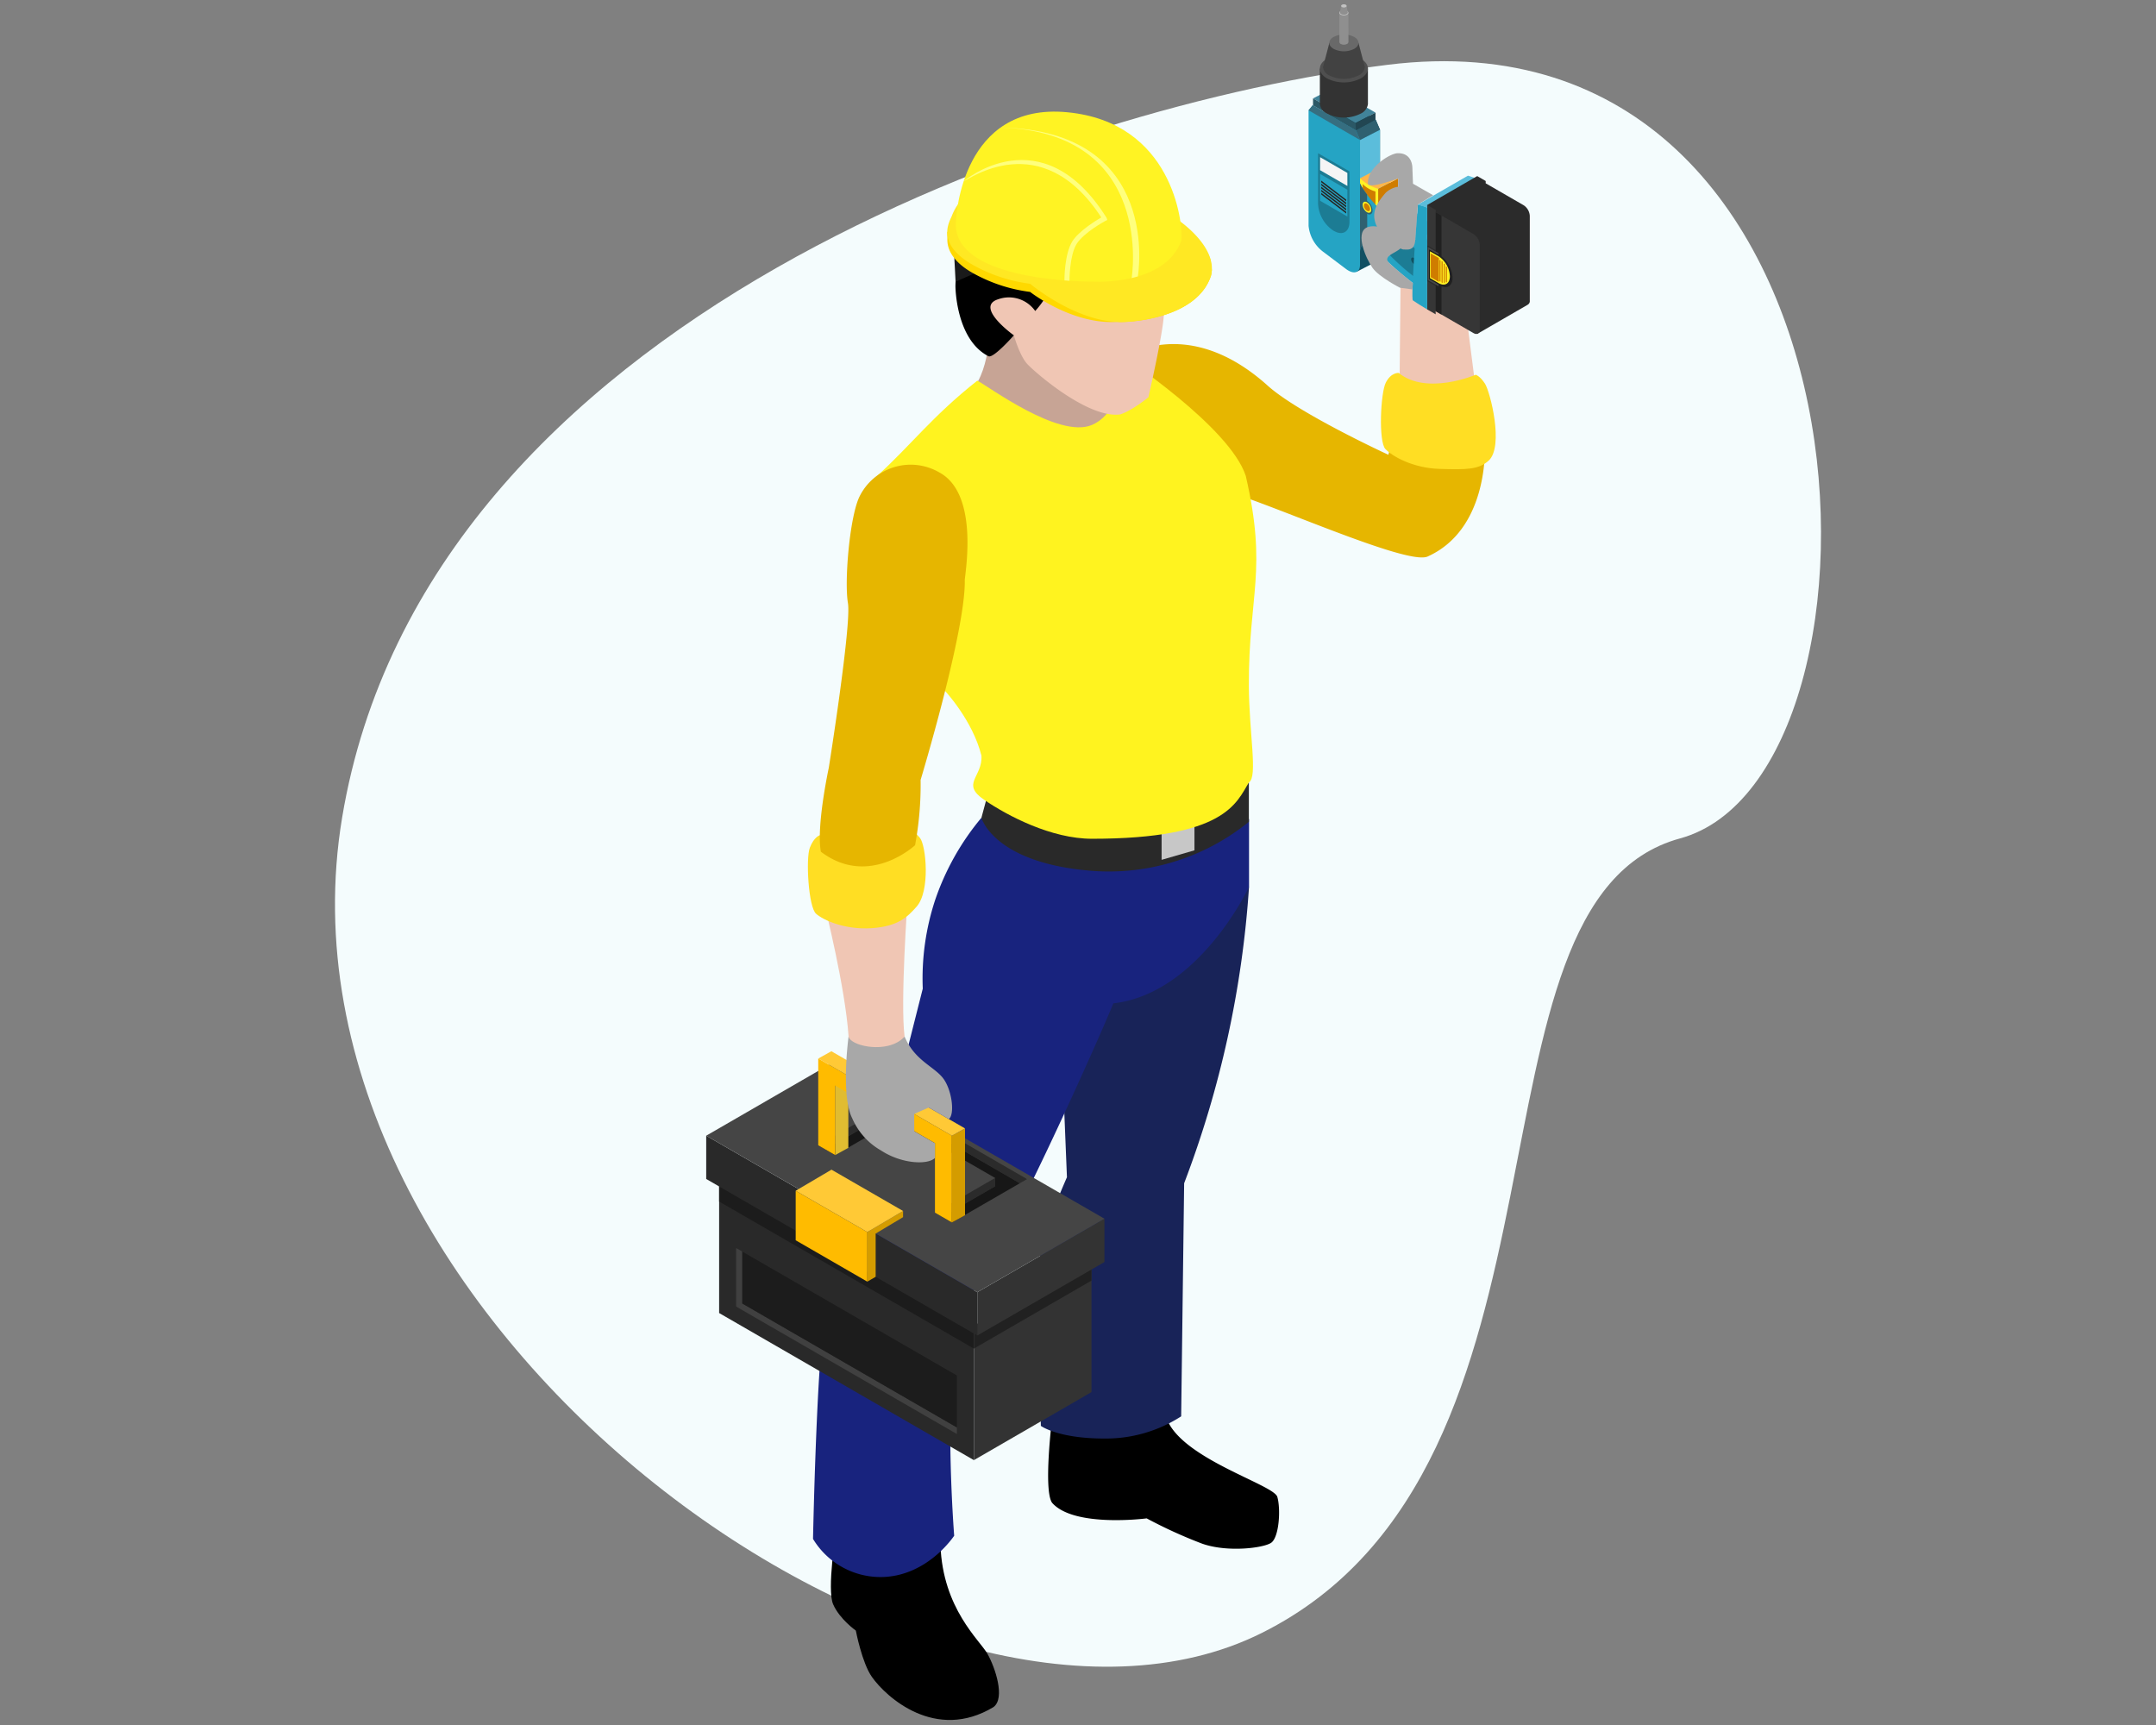<svg id="b285e516-7e52-4cd6-bf03-0ed235037115" data-name="Calque 1" xmlns="http://www.w3.org/2000/svg" viewBox="0 0 500 400"><rect x="0" y="0" width="500" height="400" fill="#808080" stroke="none"/><defs><style>.b6f39322-432d-4ad6-8c2a-a39cde0681df{fill:none;}.a52009fc-8f8a-4103-b584-6bb4e372991c{fill:#f4fcfd;}.b55e47a4-74ad-4e03-85ea-53f94a36c015{fill:#f0c6b4;}.ecba9bbe-df9d-42e5-8929-0be8520a0636{fill:#c7a495;}.b62a0212-57ea-4e91-8926-51f9f902d9fe{fill:#182358;}.b6702d01-400f-460c-ab47-8a49fb7ae762{fill:#18237e;}.ba79d5bd-053e-4e14-a248-a6dad4d454a7{fill:#292929;}.ac9d81b1-2933-45a3-a36c-b9edca866276{fill:#c7c7c7;}.abbe7354-b130-4ba2-8951-ac156571be3c{fill:#e6b600;}.bc31c77d-b5d8-426d-82b4-e30113b719f1{fill:#fff31f;}.a6dbdcda-6516-40ae-9a57-4c9a018d0d62{fill:#404040;}.fdd559f2-7194-462f-ba7e-ff6e507dbcdd{fill:#1c1c1c;}.beaaf35d-b851-41ea-a81f-7f5858286c0b{fill:#333;}.e40a0134-8265-48e4-a20f-ed5f1d14c08c{fill:#212121;}.a766cb10-4acf-4f40-b611-41ce220eb529{fill:#454545;}.e0cf8a92-a41b-4f88-ba51-a742865f2bd1{fill:#2b2b2b;}.ffb8d2b9-d976-4a00-ae7f-327188789ff5{fill:#171717;}.abe02704-941a-4b12-8235-899b65014c06{fill:#e0bc31;}.e45077ee-330a-44aa-b106-e9b0de8e35c9{fill:#fb0;}.a1bd2686-2369-4177-bf0d-c98226525a40{fill:#d49c00;}.b23ce1ad-384d-4d58-9c25-f798fb64ae9b{fill:#ffc936;}.f818f3d4-dbdf-4d13-a181-400faa09a713{fill:#ffde23;}.b7ffecfb-3b72-4d49-92a6-a677990e6c01{fill:#a8a8a8;}.ac091c9c-de13-4aff-b143-84b7d9286329{fill:#115063;}.ef473b5c-918e-488a-bb8f-245587bdc1c6{fill:#418399;}.af156aa0-f78c-46a3-a172-2dddbd512752{fill:#1a3640;}.ef472a33-4093-4935-b389-adcd6a14d8aa{fill:#2f6070;}.ed55bbe7-2076-4868-98c9-47fa6f432240{fill:#5bbddb;}.fa690094-a76c-4812-ac9a-15d95b732754{fill:#cf7c00;}.ad1ce51c-f3b5-4972-9441-0a0ef07210a0{fill:#ffb64a;}.ea66e4c6-cf7c-4ecc-8825-227860a37f05{fill:#fff323;}.a0b6a283-c1e0-406e-bb0c-c89b7b2fac37{fill:#25a4c4;}.e11c3a18-2dab-4a2c-9052-40b7fba41a66{fill:#224652;}.e30192d0-0bfe-44d5-9eeb-c571b8bee3d7{fill:#2b5866;}.e184955b-a007-4856-a80f-c903e3efe7d7{fill:#1c7c94;}.b3c5b73b-5c30-4619-a75e-a14ed0e6d9a4{fill:#f5f5f5;}.ad143aea-5e38-47f5-bca5-fb79d73ed775{fill:#26221f;}.e0b0d4f5-c36f-48d0-97e5-5ae420b404b6{fill:#366e80;}.b1b6ac25-ba1a-4d32-8f87-34d9eff01a23{fill:#2f6170;}.ebb7439a-5e0e-4fc7-b18b-4cdf2408bb91{fill:#125161;}.ad7501b7-89d5-4557-9e9c-ad053ec457e9{fill:#363636;}.b3347416-bb24-498e-9966-60ed55c67cf2{fill:#474747;}.a3f04b7b-8218-4254-b18e-c0631ea65a35{fill:#4f4f4f;}.ec935534-fd10-461b-ad19-e495dc678cc2{fill:#424242;}.a5b51c0d-7b30-477b-ab12-211dfc9e6102{fill:#696969;}.b5f601ff-a51f-4a60-a8d5-f1d8ec76217f{fill:#8f8f8f;}.ad92cf70-ab79-402f-9c4a-9fed91ba71d9{fill:#c2c2c2;}.b4dc7639-3351-44d7-94a0-f734ddeaa0a8{fill:#1a1a1a;}.bb171dee-a8b5-4488-a655-59acd5b6e40f{fill:#ffd900;}.a60f6e6f-0716-483f-b827-fa1209ea4983{fill:#ffe823;}.e7cee2c3-0352-4c1c-8f95-dd58de936cdf{fill:#ffff7e;}</style></defs><title>depannage</title><rect class="b6f39322-432d-4ad6-8c2a-a39cde0681df" width="500" height="400"/><path class="a52009fc-8f8a-4103-b584-6bb4e372991c" d="M321.752,15.033C247.654,24.288,98.742,73.208,79.347,189.558,59.962,305.916,215.1,417.421,292.669,378.632c77.569-38.78,43.633-169.68,96.964-184.221C442.954,179.86,438.111.483,321.752,15.033Z" transform="translate(0 0)"/><polygon class="b55e47a4-74ad-4e03-85ea-53f94a36c015" points="324.587 87.623 324.801 65.657 339.16 65.988 342.119 89.229 331.967 91.737 324.587 87.623"/><path class="ecba9bbe-df9d-42e5-8929-0be8520a0636" d="M229.782,73.516s0,12.32-4.364,16.805c1.154,2.053,14.489,12.823,14.489,12.823l15.773,2.308,7.957-9.292L249.855,73.013Z" transform="translate(0 0)"/><path d="M270.411,328.489c2.922,9.594,24.986,15.707,25.814,18.616.838,2.903.409,9.468-1.48,10.678-1.889,1.201-10.115,2.224-15.941.172a109.116,109.116,0,0,1-12.878-5.868s-16.834,2.206-21.934-3.615c-2.066-2.917,0-19.537,0-19.537S267.488,324.38,270.411,328.489Z" transform="translate(0 0)"/><path class="b62a0212-57ea-4e91-8926-51f9f902d9fe" d="M245.211,218.297l2.224,54.68s-5.249,12.005-6.049,16.024c-.791,4.02,0,41.638,0,41.638s3.927,2.936,14.749,2.936a32.236,32.236,0,0,0,17.792-5.147l.689-54.051a236.409,236.409,0,0,0,15.047-68.731C284.778,207.037,245.211,218.297,245.211,218.297Z" transform="translate(0 0)"/><path d="M218.104,358.299c.54,14.777,9.111,22.017,10.897,25.19,1.805,3.178,4.169,10.269,1.414,12.345-13.428,8.109-24.902-2.276-28.214-6.989-2.308-3.262-3.722-10.739-3.722-10.739s-3.741-2.629-5.258-6.077c-1.517-3.462.689-16.861.689-16.861S216.308,357.605,218.104,358.299Z" transform="translate(0 0)"/><path class="b6702d01-400f-460c-ab47-8a49fb7ae762" d="M289.664,189.92s-20.528,15.814-39.809,10.98c-15.671-3.927-22.25-11.278-22.25-11.278a59.63,59.63,0,0,0-10.748,19.109,58.111,58.111,0,0,0-2.857,20.514l-12.973,51.297s-7.565,15.15-9.594,24.195c-2.019,9.04-2.884,52.115-2.884,52.115a18.304,18.304,0,0,0,15.624,8.841c10.86,0,17.113-9.585,17.113-9.585s-2.922-36.757,1.694-52.656c9.491-12.055,31.973-62.831,35.221-70.787,19.924-2.298,31.463-27.018,31.463-27.018Z" transform="translate(0 0)"/><path class="ba79d5bd-053e-4e14-a248-a6dad4d454a7" d="M229.633,182.084l-2.029,7.537s2.755,10.386,25.199,12.279a51.514,51.514,0,0,0,36.823-11.335v-9.129l-34.933,10.237Z" transform="translate(0 0)"/><polygon class="ac9d81b1-2933-45a3-a36c-b9edca866276" points="277.008 197.178 269.387 199.383 269.387 191.813 277.008 189.621 277.008 197.178"/><path class="abbe7354-b130-4ba2-8951-ac156571be3c" d="M261.114,82.645s14.358-9.679,32.662,6.584c7.008,6.482,28.206,16.224,28.206,16.224l.865-3.587a23.025,23.025,0,0,0,21.533,1.879c-.028,1.354.381,19.151-13.298,25.302-5.434,2.461-46.723-17.095-49.971-15.554C277.874,115.028,261.114,82.645,261.114,82.645Z" transform="translate(0 0)"/><path class="bc31c77d-b5d8-426d-82b4-e30113b719f1" d="M253.251,98.53c-7.696,3.336-24.306-9.153-26.605-10.26-10.496,8.291-15.401,14.982-23.17,22.026-.838,3.02,15.698,49.93,15.698,49.93s6.375,6.784,8.431,14.986c.326,4.965-4.876,6.496.633,10.255,5.518,3.764,15.605,9.031,25.013,9.031,30.867,0,33.509-8.342,36.376-13.06,2.131-1.251.037-11.427,0-22.463-.065-21.249,4.374-26.568-.726-48.654-3.787-11.428-28.475-27.675-28.475-27.675S260.946,95.197,253.251,98.53Z" transform="translate(0 0)"/><polygon class="ba79d5bd-053e-4e14-a248-a6dad4d454a7" points="225.855 338.581 166.774 304.471 166.774 273.335 225.855 307.44 225.855 338.581"/><polygon class="a6dbdcda-6516-40ae-9a57-4c9a018d0d62" points="221.909 330.997 221.909 332.527 170.72 302.972 170.72 289.396 172.144 290.22 172.144 302.261 221.909 330.997"/><polygon class="fdd559f2-7194-462f-ba7e-ff6e507dbcdd" points="221.909 318.95 221.909 330.997 172.144 302.261 172.144 290.22 221.909 318.95"/><polygon class="fdd559f2-7194-462f-ba7e-ff6e507dbcdd" points="225.855 312.72 166.774 278.616 166.774 273.335 225.855 307.44 225.855 312.72"/><polygon class="beaaf35d-b851-41ea-a81f-7f5858286c0b" points="225.855 338.581 225.855 307.44 253.12 291.681 253.12 322.812 225.855 338.581"/><polygon class="e40a0134-8265-48e4-a20f-ed5f1d14c08c" points="225.855 312.72 225.855 307.44 253.12 291.681 253.12 296.952 225.855 312.72"/><polygon class="ba79d5bd-053e-4e14-a248-a6dad4d454a7" points="226.646 309.682 163.778 273.386 163.778 263.349 226.646 299.641 226.646 309.682"/><polygon class="beaaf35d-b851-41ea-a81f-7f5858286c0b" points="226.646 309.682 226.646 299.641 256.135 282.602 256.135 292.643 226.646 309.682"/><polygon class="a766cb10-4acf-4f40-b611-41ce220eb529" points="226.646 299.641 163.778 263.349 193.24 246.32 256.135 282.602 226.646 299.641"/><polygon class="e0cf8a92-a41b-4f88-ba51-a742865f2bd1" points="238.186 273.418 236.51 274.377 207.188 257.436 191.434 266.537 189.759 265.573 207.188 255.515 238.186 273.418"/><polygon class="e0cf8a92-a41b-4f88-ba51-a742865f2bd1" points="230.778 275.079 218.504 282.165 216.829 281.198 230.778 273.149 230.778 275.079"/><polygon class="ffb8d2b9-d976-4a00-ae7f-327188789ff5" points="236.51 274.377 220.756 283.472 218.504 282.165 230.778 275.079 230.778 273.149 207.645 259.795 193.695 267.854 191.434 266.537 207.188 257.436 236.51 274.377"/><polygon class="abe02704-941a-4b12-8235-899b65014c06" points="196.738 250.047 193.695 251.732 193.695 267.854 196.738 266.164 196.738 250.047"/><polygon class="e45077ee-330a-44aa-b106-e9b0de8e35c9" points="189.759 245.455 189.759 265.573 193.695 267.849 193.695 251.732 216.829 265.089 216.829 281.198 220.756 283.472 220.756 263.349 189.759 245.455"/><polygon class="a1bd2686-2369-4177-bf0d-c98226525a40" points="223.799 281.789 220.756 283.472 220.756 263.349 223.799 261.666 223.799 281.789"/><polygon class="b23ce1ad-384d-4d58-9c25-f798fb64ae9b" points="223.799 261.666 220.756 263.349 189.759 245.455 192.802 243.766 223.799 261.666"/><polygon class="a1bd2686-2369-4177-bf0d-c98226525a40" points="203.075 296.068 203.075 286.037 209.431 282.24 209.431 280.807 201.14 285.696 201.14 297.194 203.075 296.068"/><polygon class="e45077ee-330a-44aa-b106-e9b0de8e35c9" points="201.14 297.194 201.14 285.696 184.529 276.117 184.529 287.6 201.14 297.194"/><polygon class="b23ce1ad-384d-4d58-9c25-f798fb64ae9b" points="201.14 285.696 184.529 276.117 192.83 271.227 209.431 280.807 201.14 285.696"/><path class="b55e47a4-74ad-4e03-85ea-53f94a36c015" d="M268.568,48.005c.261,3.155,3.145,14.047,2.894,15.257a4.566,4.566,0,0,1-1.553,2.187s.111,3.206,0,7.431c-.121,4.234-3.583,19.239-3.583,19.239s-3.722,3.08-6.533,3.974c-7.434,1.023-19.755-9.739-21.542-11.669-1.796-1.917-3.126-6.663-3.126-6.663l-5.211-.252L228.238,66.979l5.518-11.017,20.519-10.265S268.001,47.097,268.568,48.005Z" transform="translate(0 0)"/><path d="M229.261,82.616c1.191.475,5.863-4.857,5.863-4.857s-9.269-6.625-3.592-8.38a7.435,7.435,0,0,1,8.543,2.736s4.495-4.784,3.769-8.04c2.736,1.238,4.784-1.708,4.784-1.708s-.763-5.644.772-6.923c1.535-1.284,9.603,2.563,15.14.637,5.388-3.588,4.839-13.61,3.462-16.304-2.196-4.248-20.78-10.622-24.335-5.625-21.849,1.926-22.091,32.188-22.091,32.188S221.612,78.727,229.261,82.616Z" transform="translate(0 0)"/><path class="b55e47a4-74ad-4e03-85ea-53f94a36c015" d="M191.313,210.261s4.708,18.644,5.481,30.099c-.158,1.554,2.038,5.128,2.038,5.128H204.48s4.188-2.135,5.305-5.128c-1.023-7.858.689-31.629.689-31.629Z" transform="translate(0 0)"/><path class="f818f3d4-dbdf-4d13-a181-400faa09a713" d="M190.131,193.674s-1.34.358-2.317,2.881c-.977,2.521-.326,13.8,1.443,15.331,1.759,1.545,6.793,3.769,12.954,3.34,6.141-.433,8.263-2.638,10.338-4.965,3.257-3.633,2.196-14.214.819-15.935-1.386-1.727-2.355-1.838-2.355-1.838Z" transform="translate(0 0)"/><path class="f818f3d4-dbdf-4d13-a181-400faa09a713" d="M324.374,86.474s-1.75-.176-2.987,2.238c-1.238,2.405-1.712,13.684-.111,15.401,1.6,1.703,6.393,4.429,12.553,4.616,6.159.195,9.11.186,11.399-1.912,3.611-3.289.354-15.991-.847-17.853-1.21-1.856-2.159-2.061-2.159-2.061S330.869,91.774,324.374,86.474Z" transform="translate(0 0)"/><path class="abbe7354-b130-4ba2-8951-ac156571be3c" d="M217.853,109.557a13.222,13.222,0,0,0-18.63,5.807c-2.224,4.965-3.425,19.495-2.578,24.464.856,4.951-4.439,38.209-4.439,38.209s-2.941,13.562-1.833,19.463c11.195,8.459,21.84-1.512,21.84-1.512a76.142,76.142,0,0,0,1.284-15.131s10.507-34.71,10.245-46.426C224.059,131.42,226.749,114.349,217.853,109.557Z" transform="translate(0 0)"/><path class="b7ffecfb-3b72-4d49-92a6-a677990e6c01" d="M196.794,240.36c.512,2.303,9.361,4.104,12.991,0,2.261,5.379,6.448,6.756,8.719,9.403,2.271,2.653,2.997,8.622,1.545,9.734l-4.652-2.684-3.378,1.493.009,4.015,4.802,2.768v3.411c-1.628,1.674-7.733,1.419-12.515-1.727a15.706,15.706,0,0,1-6.664-7.435C194.933,254.04,196.794,240.36,196.794,240.36Z" transform="translate(0 0)"/><path class="ac091c9c-de13-4aff-b143-84b7d9286329" d="M320.037,30.083V58.986c0,1.911-1.47,2.358-3.267.986l-5.397-4.072a8.613,8.613,0,0,1-3.267-5.923V23.191l.95-1.186,10.022,5.788Z" transform="translate(0 0)"/><polygon class="ac091c9c-de13-4aff-b143-84b7d9286329" points="314.566 63.047 319.348 60.581 318.315 55.379 312.667 56.887 314.566 63.047"/><polygon class="ef473b5c-918e-488a-bb8f-245587bdc1c6" points="318.995 26.118 314.361 28.514 304.506 22.819 309.149 20.433 318.995 26.118"/><path class="af156aa0-f78c-46a3-a172-2dddbd512752" d="M307.577,32.767v7.272a.537.537,0,0,0,.26.46V40.514c.149.074.27.013.27-.158V33.079a.598.598,0,0,0-.27-.47h0C307.679,32.525,307.577,32.599,307.577,32.767Z" transform="translate(0 0)"/><polygon class="ef472a33-4093-4935-b389-adcd6a14d8aa" points="318.995 27.746 320.037 30.083 315.403 32.469 314.445 30.189 318.995 27.746"/><path class="ed55bbe7-2076-4868-98c9-47fa6f432240" d="M333.94,53.109c-.996.386-9.697-7.408-9.697-7.408L320.037,38.941V30.083l-4.634,2.386v8.869l4.206,6.751s3.489,6.603,8.617,7.403Z" transform="translate(0 0)"/><polygon class="ed55bbe7-2076-4868-98c9-47fa6f432240" points="328.822 47.428 330.98 48.135 342.584 41.435 342.575 41.431 340.435 40.732 328.822 47.428"/><polygon class="fa690094-a76c-4812-ac9a-15d95b732754" points="319.609 43.766 319.609 48.089 324.243 45.702 324.243 41.37 319.609 43.766"/><path class="ad1ce51c-f3b5-4972-9441-0a0ef07210a0" d="M320.037,38.941l-4.634,2.397s1.656,2.931,4.206,2.429l4.634-2.397A9.783,9.783,0,0,1,320.037,38.941Z" transform="translate(0 0)"/><path class="ea66e4c6-cf7c-4ecc-8825-227860a37f05" d="M315.403,41.337v5.733l4.206,2.433v-5.736A9.892,9.892,0,0,1,315.403,41.337Z" transform="translate(0 0)"/><path class="fa690094-a76c-4812-ac9a-15d95b732754" d="M316.017,42.687v4.062l2.968,1.716V44.404A6.849,6.849,0,0,1,316.017,42.687Z" transform="translate(0 0)"/><path class="a0b6a283-c1e0-406e-bb0c-c89b7b2fac37" d="M315.403,32.469V61.372c0,1.912-1.462,2.35-3.267.987l-5.407-4.072a8.564,8.564,0,0,1-3.257-5.923V25.578l.949-1.177,10.023,5.788Z" transform="translate(0 0)"/><polygon class="e11c3a18-2dab-4a2c-9052-40b7fba41a66" points="318.995 26.118 318.995 27.746 318.995 27.746 314.445 30.189 314.361 28.514 318.995 26.118"/><polygon class="e30192d0-0bfe-44d5-9eeb-c571b8bee3d7" points="314.361 28.514 314.445 30.189 304.506 24.443 304.506 24.443 304.506 22.819 314.361 28.514"/><path class="e184955b-a007-4856-a80f-c903e3efe7d7" d="M312.955,39.736V51.471c0,2.294-1.609,3.228-3.591,2.079l-.093-.037a8.005,8.005,0,0,1-3.601-6.253V35.53Z" transform="translate(0 0)"/><polygon class="a0b6a283-c1e0-406e-bb0c-c89b7b2fac37" points="312.472 43.989 312.472 50.211 306.144 46.553 306.144 40.337 312.472 43.989"/><polygon class="b3c5b73b-5c30-4619-a75e-a14ed0e6d9a4" points="312.472 40.104 312.472 43.119 306.144 39.462 306.144 36.447 312.472 40.104"/><polygon class="ad143aea-5e38-47f5-bca5-fb79d73ed775" points="312.193 49.121 312.193 49.503 306.414 45.106 306.414 44.73 312.193 49.121"/><polygon class="ad143aea-5e38-47f5-bca5-fb79d73ed775" points="312.193 48.41 312.193 48.796 306.414 44.399 306.414 44.018 312.193 48.41"/><polygon class="ad143aea-5e38-47f5-bca5-fb79d73ed775" points="312.193 47.698 312.193 48.089 306.414 43.692 306.414 43.31 312.193 47.698"/><polygon class="ad143aea-5e38-47f5-bca5-fb79d73ed775" points="312.193 46.996 312.193 47.381 306.414 42.985 306.414 42.603 312.193 46.996"/><polygon class="ad143aea-5e38-47f5-bca5-fb79d73ed775" points="312.193 46.288 312.193 46.67 306.414 42.277 306.414 41.886 312.193 46.288"/><polygon class="e0b0d4f5-c36f-48d0-97e5-5ae420b404b6" points="314.445 30.189 315.403 32.469 303.473 25.578 304.422 24.402 314.445 30.189"/><path class="a0b6a283-c1e0-406e-bb0c-c89b7b2fac37" d="M331.017,55.077c-.111,1.27-1.172,1.619-2.316.763-3.657-2.699-11.027-8.528-13.298-13.302V58.46c0-3.104,2.978-.973,3.769-.349l.186.162h0a75.345,75.345,0,0,0,11.13,9.409Z" transform="translate(0 0)"/><path class="b1b6ac25-ba1a-4d32-8f87-34d9eff01a23" d="M315.403,58.46c0-1.619.809-1.819,1.693-1.54l-.028-7.352c.688.372,1.246.037,1.246-.763a2.806,2.806,0,0,0-1.265-2.206l-.01-1.507a13.892,13.892,0,0,1-1.637-2.554Z" transform="translate(0 0)"/><path class="e184955b-a007-4856-a80f-c903e3efe7d7" d="M329.752,58.855v6.63a53.618,53.618,0,0,1-7.844-6.733,8.57,8.57,0,0,1-2.494-5.602V49.633C320.763,51.932,329.752,58.855,329.752,58.855Z" transform="translate(0 0)"/><path class="ebb7439a-5e0e-4fc7-b18b-4cdf2408bb91" d="M321.322,54.091a1.306,1.306,0,0,1,.596,1.023c0,.377-.261.531-.596.344a1.307,1.307,0,0,1-.596-1.023C320.726,54.054,320.996,53.895,321.322,54.091Z" transform="translate(0 0)"/><path class="ebb7439a-5e0e-4fc7-b18b-4cdf2408bb91" d="M327.854,59.8a1.305,1.305,0,0,1,.596,1.023c0,.382-.26.54-.596.349a1.308,1.308,0,0,1-.596-1.028C327.258,59.767,327.528,59.609,327.854,59.8Z" transform="translate(0 0)"/><path class="e0cf8a92-a41b-4f88-ba51-a742865f2bd1" d="M353.342,47.586l-8.793-5.077V41.97l-1.964-1.14L330.98,47.535,342.584,77.429l11.725-6.774v-.01a.949.949,0,0,0,.465-.936V50.071A3.159,3.159,0,0,0,353.342,47.586Z" transform="translate(0 0)"/><path class="ad7501b7-89d5-4557-9e9c-ad053ec457e9" d="M343.17,56.77v19.64c0,.917-.642,1.284-1.442.833L330.98,71.026v-22.957l10.749,6.217A3.153,3.153,0,0,1,343.17,56.77Z" transform="translate(0 0)"/><polygon class="ad7501b7-89d5-4557-9e9c-ad053ec457e9" points="332.944 48.67 332.944 72.883 330.98 71.748 330.98 47.535 332.944 48.67"/><polygon class="e0cf8a92-a41b-4f88-ba51-a742865f2bd1" points="332.944 58.013 332.944 66.332 330.98 65.192 330.98 56.887 332.944 58.013"/><path class="e40a0134-8265-48e4-a20f-ed5f1d14c08c" d="M332.944,49.205v22.957l1.359.786V66.383c1.442.605,2.559-.186,2.559-1.935v-.07a6.747,6.747,0,0,0-2.559-4.923v-9.464Z" transform="translate(0 0)"/><polygon class="b3347416-bb24-498e-9966-60ed55c67cf2" points="333.614 58.697 333.614 66.383 331.13 64.95 331.13 57.264 333.614 58.697"/><polygon class="ffb8d2b9-d976-4a00-ae7f-327188789ff5" points="333.614 59.12 333.614 65.946 331.417 64.675 331.417 57.859 333.614 59.12"/><path class="ea66e4c6-cf7c-4ecc-8825-227860a37f05" d="M336.238,64.025v.06c0,1.703-1.182,2.397-2.661,1.54l-1.954-1.13V58.269l1.954,1.125A5.882,5.882,0,0,1,336.238,64.025Z" transform="translate(0 0)"/><polygon class="fa690094-a76c-4812-ac9a-15d95b732754" points="333.688 59.837 333.688 65.374 331.808 64.294 331.808 58.762 333.688 59.837"/><polygon class="fa690094-a76c-4812-ac9a-15d95b732754" points="334.079 60.395 334.079 65.345 333.828 65.192 333.819 60.26 334.079 60.395"/><polygon class="fa690094-a76c-4812-ac9a-15d95b732754" points="334.563 60.684 334.563 65.639 334.311 65.485 334.311 60.544 334.563 60.684"/><polygon class="fa690094-a76c-4812-ac9a-15d95b732754" points="335.075 61.242 335.075 65.657 334.824 65.513 334.824 61.097 335.075 61.242"/><polygon class="fa690094-a76c-4812-ac9a-15d95b732754" points="335.568 61.888 335.568 65.495 335.317 65.35 335.317 61.74 335.568 61.888"/><path class="ea66e4c6-cf7c-4ecc-8825-227860a37f05" d="M317.013,46.902a2.226,2.226,0,0,1,1.005,1.73c0,.637-.456.889-1.005.573a2.177,2.177,0,0,1-.996-1.727C316.017,46.841,316.454,46.591,317.013,46.902Z" transform="translate(0 0)"/><path class="fa690094-a76c-4812-ac9a-15d95b732754" d="M317.013,47.241a1.553,1.553,0,0,1,.717,1.224c0,.456-.326.642-.717.41a1.58,1.58,0,0,1-.707-1.233C316.306,47.195,316.622,47.004,317.013,47.241Z" transform="translate(0 0)"/><path class="a0b6a283-c1e0-406e-bb0c-c89b7b2fac37" d="M327.668,69.659c.567.386,2.168,1.433,3.312,2.089V48.135h-.009c-.261-.163-2.15-.707-2.15-.707S327.09,69.277,327.668,69.659Z" transform="translate(0 0)"/><path class="beaaf35d-b851-41ea-a81f-7f5858286c0b" d="M317.236,15.901H306.088v8.296h.01a2.894,2.894,0,0,0,1.628,2.126,8.687,8.687,0,0,0,7.882,0,2.835,2.835,0,0,0,1.619-2.126h.01Z" transform="translate(0 0)"/><path class="a3f04b7b-8218-4254-b18e-c0631ea65a35" d="M315.608,18.172a8.716,8.716,0,0,1-7.882,0c-2.168-1.262-2.168-3.295,0-4.541a8.687,8.687,0,0,1,7.882,0C317.776,14.876,317.776,16.91,315.608,18.172Z" transform="translate(0 0)"/><path class="ec935534-fd10-461b-ad19-e495dc678cc2" d="M315.05,9.945h-6.756l-1.489,5.662h.019a2.435,2.435,0,0,0,1.396,1.856,7.604,7.604,0,0,0,6.886,0,2.444,2.444,0,0,0,1.415-1.856h.018Z" transform="translate(0 0)"/><path class="a5b51c0d-7b30-477b-ab12-211dfc9e6102" d="M314.054,11.327a5.312,5.312,0,0,1-4.784,0c-1.312-.763-1.312-1.996,0-2.755a5.283,5.283,0,0,1,4.784,0C315.375,9.331,315.375,10.564,314.054,11.327Z" transform="translate(0 0)"/><path class="b5f601ff-a51f-4a60-a8d5-f1d8ec76217f" d="M312.713,2.965h-2.094v6.817h.01a.547.547,0,0,0,.297.405,1.637,1.637,0,0,0,1.47,0,.552.552,0,0,0,.316-.405h0Z" transform="translate(0 0)"/><path class="ad92cf70-ab79-402f-9c4a-9fed91ba71d9" d="M312.397,3.403a1.693,1.693,0,0,1-1.47,0,.459.459,0,0,1,0-.865,1.637,1.637,0,0,1,1.47,0C312.816,2.775,312.816,3.162,312.397,3.403Z" transform="translate(0 0)"/><path class="b5f601ff-a51f-4a60-a8d5-f1d8ec76217f" d="M312.304,1.365h-1.275L310.76,2.905h0a.433.433,0,0,0,.26.354,1.382,1.382,0,0,0,1.294,0,.437.437,0,0,0,.26-.354h0Z" transform="translate(0 0)"/><path class="ad92cf70-ab79-402f-9c4a-9fed91ba71d9" d="M312.109,1.626a.974.974,0,0,1-.894,0c-.252-.144-.252-.372,0-.521a1.009,1.009,0,0,1,.894,0A.278.278,0,0,1,312.109,1.626Z" transform="translate(0 0)"/><path class="b7ffecfb-3b72-4d49-92a6-a677990e6c01" d="M318.315,62.126c-1.545-2.154-4.019-7.909-1.461-9.315,2.559-1.406,8.589,1.698,8.533,3.717-.047,2.02-5.35,2.458-3.145,4.551.819.772,5.444,4.578,5.444,4.578l-.139,1.452-2.876-.386S319.86,64.28,318.315,62.126Z" transform="translate(0 0)"/><path class="b7ffecfb-3b72-4d49-92a6-a677990e6c01" d="M317.236,42.538c-.196-3.769,5.35-7.11,7.007-7.008,3.378-.028,3.304,3.41,3.304,3.41l.139,3.662,4.681,2.671-3.545,2.154-.596,8.063s-.029,1.456-.679,1.972c-.661.512-1.061.395-2.056.395-.996.005-5.705-3.671-6.496-6.091-.8-2.419-.01-4.327,2.327-7.035a5.274,5.274,0,0,1,2.922-1.424V41.37S317.301,43.989,317.236,42.538Z" transform="translate(0 0)"/><polygon class="b4dc7639-3351-44d7-94a0-f734ddeaa0a8" points="227.931 62.512 221.612 65.327 221.221 57.934 225.25 55.808 227.931 62.512"/><path class="bb171dee-a8b5-4488-a655-59acd5b6e40f" d="M280.721,60.265c-1.488-4.681-7.752-7.551-7.752-7.551L224.041,47.181a12.211,12.211,0,0,0-3.331,4.853,14.547,14.547,0,0,0-.707,1.726h-.326l.028,2.048c.065,2.042,1.228,4.713,5.407,7.221a36.575,36.575,0,0,0,13.782,4.662s9.78,7.677,20.296,6.942c1.042.21,18.201-.158,21.653-10.715a7.273,7.273,0,0,0,.186-1.224h.029Z" transform="translate(0 0)"/><path class="a60f6e6f-0716-483f-b827-fa1209ea4983" d="M224.041,45.288a12.165,12.165,0,0,0-3.331,4.852c-.791,1.74-3.323,6.342,4.401,10.999a36.567,36.567,0,0,0,13.782,4.662s10.162,8.528,20.296,8.84c1.042.219,18.201-.158,21.653-10.72,1.731-6.802-7.873-13.097-7.873-13.097Z" transform="translate(0 0)"/><path class="ea66e4c6-cf7c-4ecc-8825-227860a37f05" d="M221.714,50.987c.056-.712,1.322-27.307,25.796-24.957,24.343,2.326,26.884,25.567,26.484,29.675-3.694,10.473-19.979,9.598-19.979,9.598S220.067,65.802,221.714,50.987Z" transform="translate(0 0)"/><path class="e7cee2c3-0352-4c1c-8f95-dd58de936cdf" d="M246.858,65.02c-.01-.247-.01-6.123,1.833-9.069,1.498-2.387,5.639-4.927,6.709-5.532-13.93-21.389-30.951-8.63-31.928-8.38,0,0,18.128-15.526,33.183,8.51l.131.456-.428.213c-.037.019-5.016,2.689-6.682,5.355-1.656,2.657-1.656,8.478-1.656,8.528Z" transform="translate(0 0)"/><path class="e7cee2c3-0352-4c1c-8f95-dd58de936cdf" d="M232.062,29.57c35.956,1.136,30.383,34.905,30.383,34.905l1.432-.376S269.759,30.273,232.062,29.57Z" transform="translate(0 0)"/></svg>